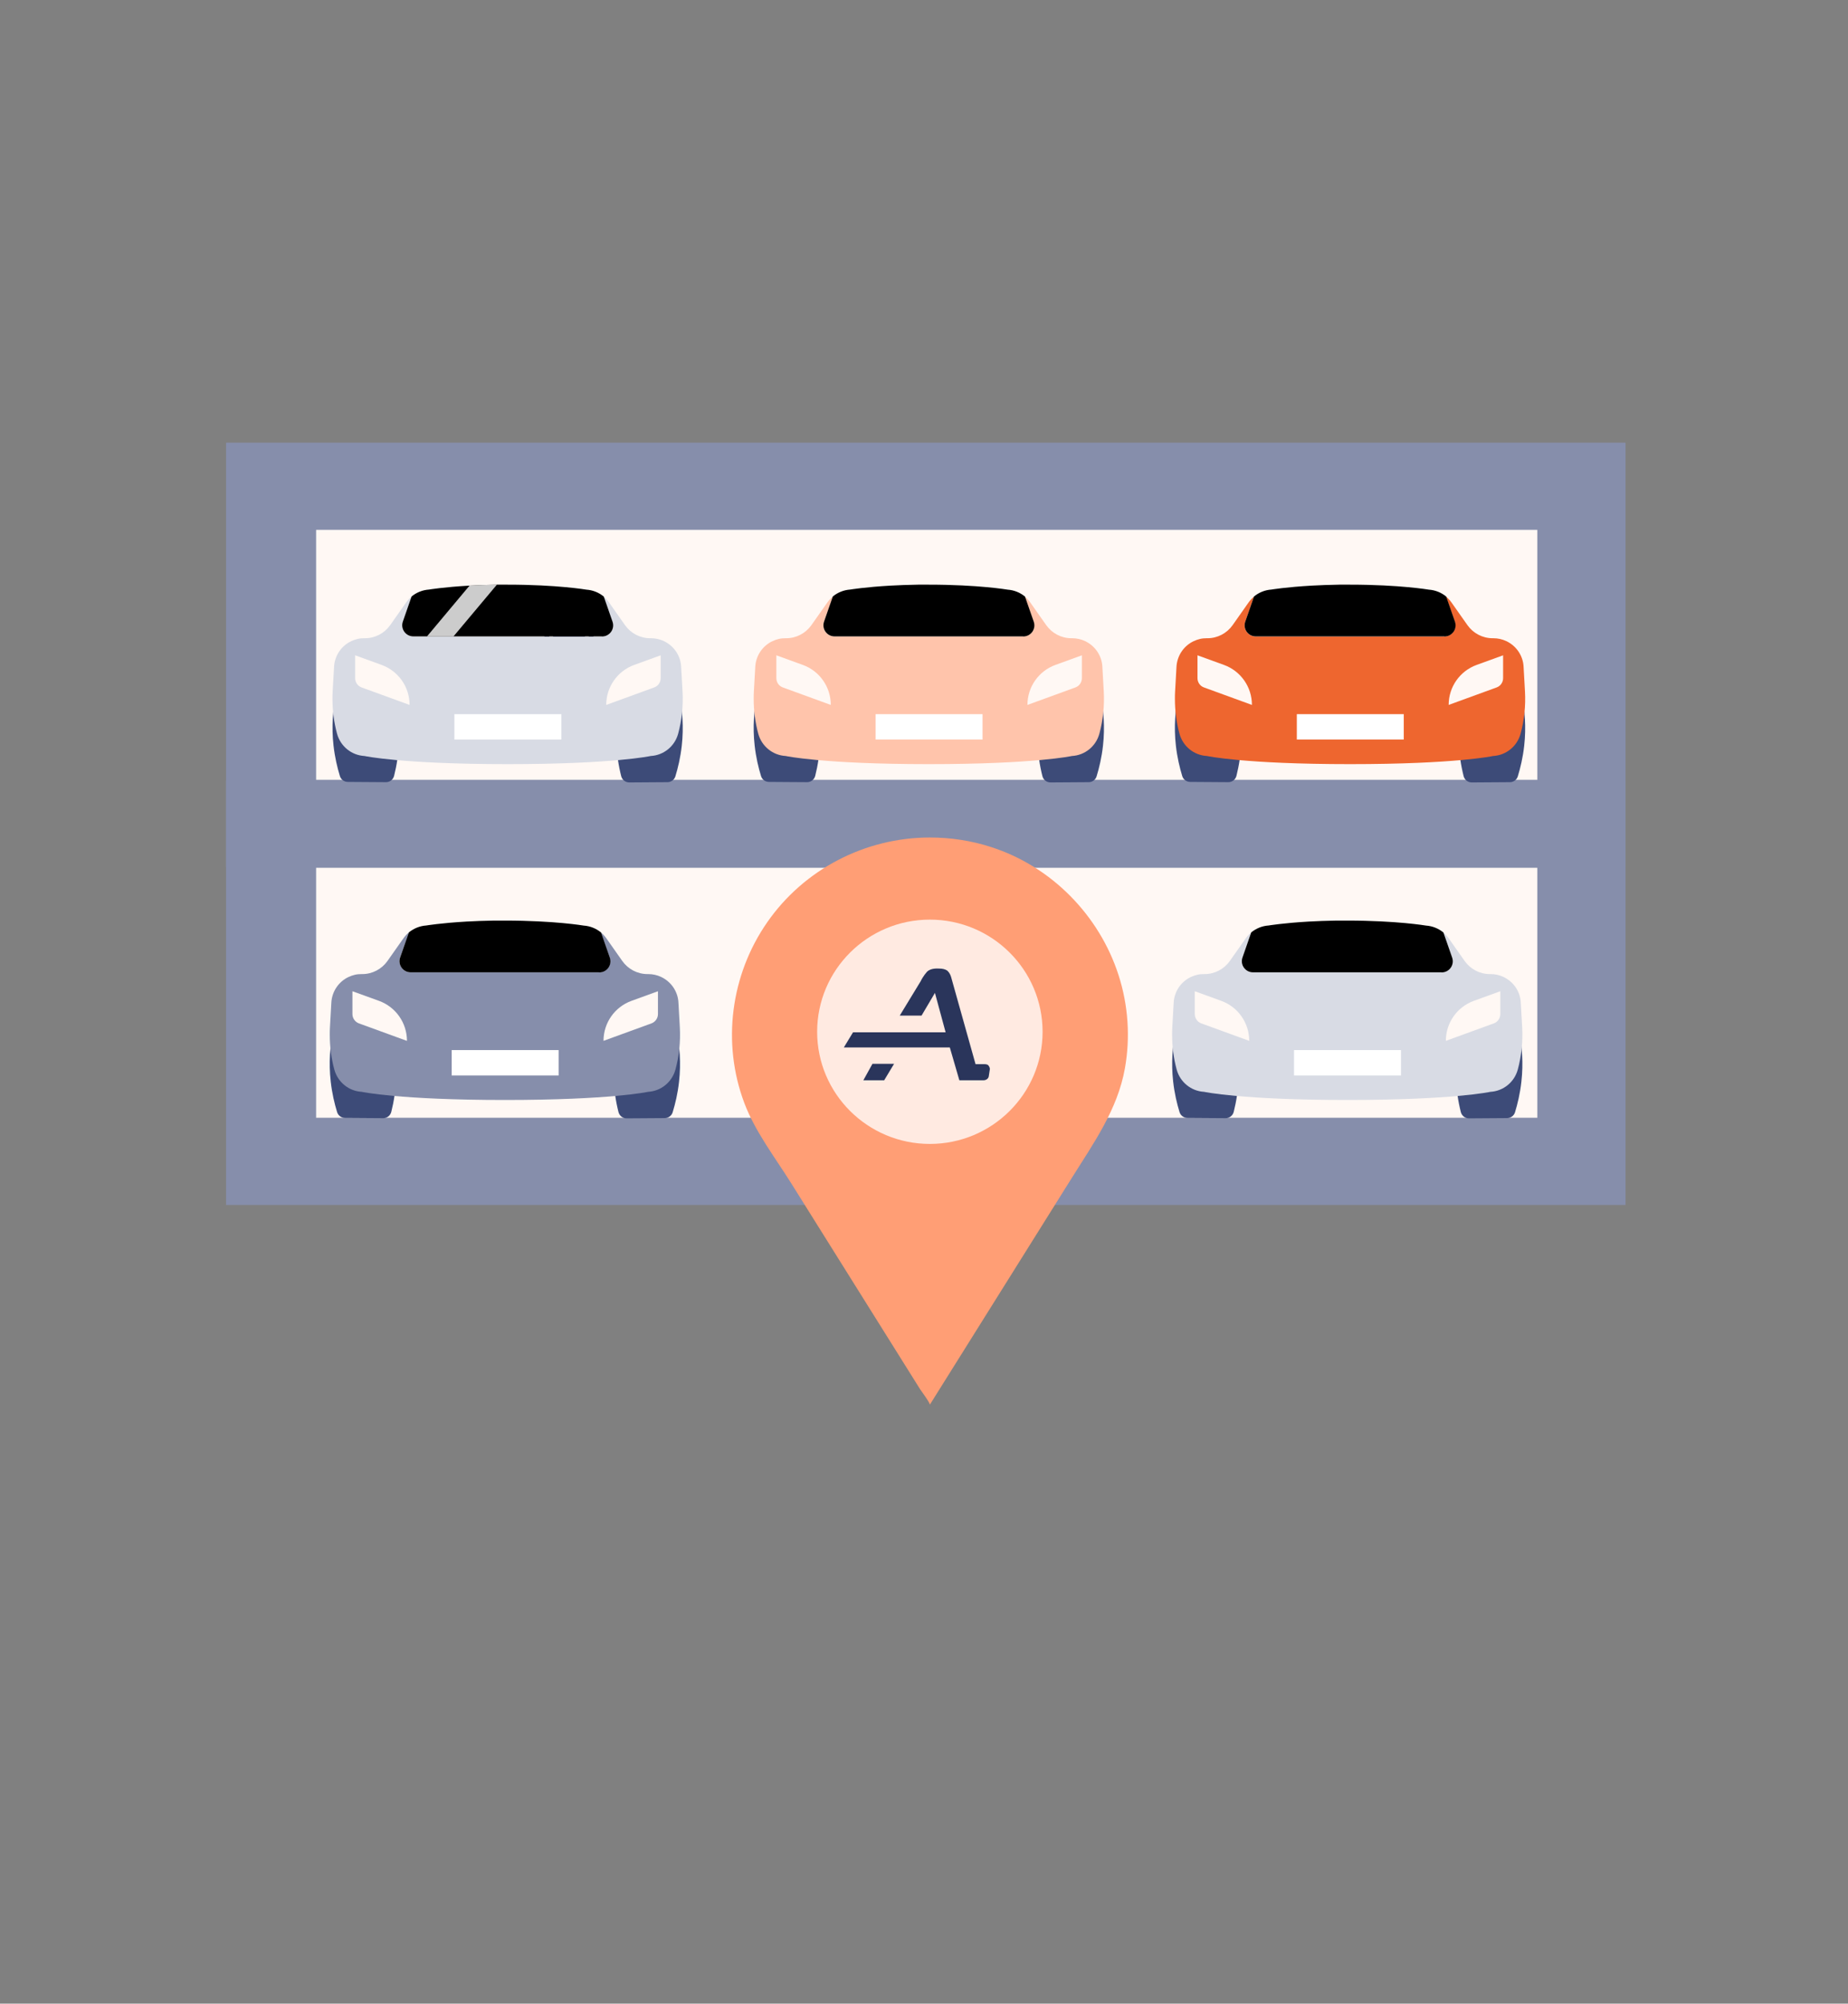 <?xml version="1.0" encoding="UTF-8"?>
<svg id="Layer_11" data-name="Layer 11" xmlns="http://www.w3.org/2000/svg" xmlns:xlink="http://www.w3.org/1999/xlink" viewBox="0 0 211.16 228.86">
  <rect x="0" y="0" width="211.16" height="228.86" fill="#808080" stroke="none"/>
  <defs>
    <style>
      .cls-1 {
        fill: none;
      }

      .cls-2 {
        fill: #ff9e75;
      }

      .cls-3 {
        fill: #ee662f;
      }

      .cls-4 {
        fill: #d8dbe4;
      }

      .cls-5 {
        fill: #ffeae1;
      }

      .cls-6 {
        fill: #868eab;
      }

      .cls-7 {
        clip-path: url(#clippath-1);
      }

      .cls-8 {
        clip-path: url(#clippath-3);
      }

      .cls-9 {
        clip-path: url(#clippath-4);
      }

      .cls-10 {
        clip-path: url(#clippath-2);
      }

      .cls-11 {
        clip-path: url(#clippath-7);
      }

      .cls-12 {
        clip-path: url(#clippath-6);
      }

      .cls-13 {
        clip-path: url(#clippath-5);
      }

      .cls-14, .cls-15 {
        fill: #fff;
      }

      .cls-16, .cls-17 {
        fill: #2a355b;
      }

      .cls-18 {
        fill: #3d4b78;
      }

      .cls-17 {
        fill-rule: evenodd;
      }

      .cls-19 {
        clip-path: url(#clippath);
      }

      .cls-20 {
        fill: #fff8f4;
      }

      .cls-15 {
        isolation: isolate;
        opacity: .8;
      }

      .cls-21 {
        fill: #ffc4ab;
      }
    </style>
    <clipPath id="clippath">
      <rect class="cls-1" y="50.56" width="211.16" height="119.66"/>
    </clipPath>
    <clipPath id="clippath-1">
      <rect class="cls-1" x="25.83" y="89.16" width="159.91" height="48.47"/>
    </clipPath>
    <clipPath id="clippath-2">
      <rect class="cls-1" x="37.68" y="105.14" width="40.02" height="22.6"/>
    </clipPath>
    <clipPath id="clippath-3">
      <rect class="cls-1" x="133.94" y="105.14" width="40.02" height="22.6"/>
    </clipPath>
    <clipPath id="clippath-4">
      <rect class="cls-1" x="25.83" y="50.56" width="159.91" height="48.47"/>
    </clipPath>
    <clipPath id="clippath-5">
      <rect class="cls-1" x="38" y="66.78" width="40.02" height="22.6"/>
    </clipPath>
    <clipPath id="clippath-6">
      <rect class="cls-1" x="86.12" y="66.78" width="40.02" height="22.6"/>
    </clipPath>
    <clipPath id="clippath-7">
      <rect class="cls-1" x="134.25" y="66.78" width="40.02" height="22.6"/>
    </clipPath>
  </defs>
  <g class="cls-19">
    <g>
      <g class="cls-7">
        <g>
          <path class="cls-6" d="M185.74,89.16H25.83v48.47h159.91v-48.47Z"/>
          <path class="cls-20" d="M175.67,99.12H36.12v28.55h139.54v-28.55Z"/>
          <g class="cls-10">
            <g>
              <path class="cls-18" d="M76.45,117.26c.44.01.82.33.91.76.28,1.43.48,3.34.23,5.54-.15,1.34-.43,2.51-.73,3.49-.12.39-.49.66-.9.66l-4.36.03c-.44,0-.82-.29-.93-.72-.29-1.15-.55-2.63-.56-4.35,0-1.95.3-3.6.64-4.85.12-.42.5-.71.94-.7,1.58.04,3.17.08,4.75.13Z"/>
              <path class="cls-18" d="M38.93,117.23c-.44.01-.82.33-.91.76-.28,1.43-.48,3.34-.23,5.55.15,1.34.43,2.51.73,3.49.12.39.49.66.9.66l4.36.03c.44,0,.82-.29.93-.72.29-1.15.55-2.63.56-4.35,0-1.95-.3-3.6-.64-4.85-.12-.42-.5-.71-.94-.7-1.58.04-3.17.08-4.75.13Z"/>
              <path class="cls-6" d="M77.18,122.16c-.39,1.44-1.65,2.47-3.14,2.55,0,0-4.26.93-16.35.93s-16.35-.93-16.35-.93c-1.49-.08-2.75-1.11-3.14-2.55-.35-1.29-.52-2.63-.52-3.96,0-.28,0-.56.02-.84l.16-2.84c.07-1.26.82-2.39,1.97-2.93.23-.11.47-.19.72-.25.25-.06.5-.08.76-.08h.09c1.14,0,2.21-.56,2.87-1.49l1.83-2.6c.18-.25.39-.48.62-.67l-1,2.87c-.29.83.33,1.69,1.2,1.69h21.54c.87,0,1.49-.86,1.2-1.69l-1-2.87c.23.19.44.42.62.67l1.83,2.6c.66.93,1.73,1.49,2.87,1.49h.09c.51,0,1.02.11,1.48.33.57.27,1.05.69,1.39,1.19.34.51.55,1.1.58,1.73l.16,2.84c.09,1.62-.08,3.24-.5,4.81Z"/>
              <path d="M68.46,111.06h-21.54c-.87,0-1.49-.86-1.2-1.69l1-2.87c.56-.46,1.25-.74,1.99-.79,0,0,1.66-.28,4.62-.45.92-.05,1.96-.09,3.12-.11.4,0,.82,0,1.25,0,5.66,0,8.99.57,8.99.57.74.05,1.43.33,1.99.79l1,2.87c.29.83-.33,1.69-1.2,1.69Z"/>
              <path class="cls-14" d="M63.83,119.94h-12.22v2.9h12.22v-2.9Z"/>
              <path class="cls-20" d="M46.5,118.89l-5.49-2c-.44-.16-.74-.59-.74-1.06v-2.61l3.04,1.1c1.92.7,3.19,2.52,3.19,4.56h0Z"/>
              <path class="cls-20" d="M68.95,118.89l5.49-2c.44-.16.74-.59.74-1.06v-2.61l-3.03,1.1c-1.92.7-3.19,2.52-3.19,4.56h0Z"/>
            </g>
          </g>
          <g class="cls-8">
            <g>
              <path class="cls-18" d="M172.7,117.26c.44.01.82.33.91.76.28,1.43.48,3.34.23,5.54-.15,1.34-.43,2.51-.73,3.49-.12.39-.49.66-.9.66l-4.36.03c-.44,0-.82-.29-.93-.72-.29-1.15-.55-2.63-.56-4.35,0-1.95.3-3.6.64-4.85.12-.42.5-.71.94-.7,1.58.04,3.17.08,4.75.13Z"/>
              <path class="cls-18" d="M135.19,117.23c-.44.01-.82.33-.91.76-.28,1.43-.48,3.34-.23,5.55.15,1.34.43,2.51.73,3.49.12.39.49.66.9.66l4.36.03c.44,0,.82-.29.93-.72.29-1.15.55-2.63.56-4.35,0-1.95-.3-3.6-.64-4.85-.12-.42-.5-.71-.94-.7-1.58.04-3.17.08-4.75.13Z"/>
              <path class="cls-4" d="M173.43,122.16c-.39,1.44-1.65,2.47-3.14,2.55,0,0-4.26.93-16.35.93s-16.35-.93-16.35-.93c-1.49-.08-2.75-1.11-3.14-2.55-.35-1.29-.52-2.63-.52-3.96,0-.28,0-.56.02-.84l.16-2.84c.07-1.26.82-2.39,1.97-2.93.23-.11.47-.19.72-.25.25-.06.5-.08.76-.08h.09c1.14,0,2.21-.56,2.87-1.49l1.83-2.6c.18-.25.39-.48.62-.67l-1,2.87c-.29.83.33,1.69,1.2,1.69h21.54c.88,0,1.49-.86,1.2-1.69l-1-2.87c.23.19.44.42.62.67l1.83,2.6c.66.93,1.73,1.49,2.87,1.49h.09c.51,0,1.02.11,1.48.33.57.27,1.05.69,1.39,1.19.34.51.55,1.1.58,1.73l.16,2.84c.09,1.62-.08,3.24-.5,4.81Z"/>
              <path d="M164.71,111.06h-21.54c-.87,0-1.49-.86-1.2-1.69l1-2.87c.56-.46,1.25-.74,1.99-.79,0,0,1.66-.28,4.62-.45.92-.05,1.96-.09,3.12-.11.4,0,.82,0,1.25,0,5.66,0,8.99.57,8.99.57.74.05,1.43.33,1.99.79l1,2.87c.29.83-.33,1.69-1.2,1.69Z"/>
              <path class="cls-14" d="M160.08,119.94h-12.22v2.9h12.22v-2.9Z"/>
              <path class="cls-20" d="M142.75,118.89l-5.49-2c-.44-.16-.74-.59-.74-1.06v-2.61l3.03,1.1c1.92.7,3.19,2.52,3.19,4.56h0Z"/>
              <path class="cls-20" d="M165.2,118.89l5.49-2c.45-.16.74-.59.74-1.06v-2.61l-3.03,1.1c-1.92.7-3.19,2.52-3.19,4.56h0Z"/>
            </g>
          </g>
        </g>
      </g>
      <g class="cls-9">
        <g>
          <path class="cls-6" d="M185.74,50.56H25.83v48.47h159.91v-48.47Z"/>
          <path class="cls-20" d="M175.67,60.52H36.12v28.55h139.54v-28.55Z"/>
          <g class="cls-13">
            <g>
              <path class="cls-17" d="M65.02,70.75c-1.26,0-2.29,1.02-2.29,2.29s1.02,2.29,2.29,2.29,2.29-1.02,2.29-2.29-1.02-2.29-2.29-2.29ZM62.19,73.04c0-1.56,1.26-2.82,2.82-2.82s2.82,1.26,2.82,2.82-1.26,2.82-2.82,2.82-2.82-1.26-2.82-2.82Z"/>
              <path class="cls-16" d="M65.02,75.83l2.44-4.22h-4.88l2.44,4.22Z"/>
              <path class="cls-18" d="M76.76,78.89c.44.01.82.33.91.76.28,1.43.48,3.34.23,5.54-.15,1.34-.43,2.51-.73,3.49-.12.39-.49.66-.9.66l-4.36.03c-.44,0-.82-.29-.93-.72-.29-1.15-.55-2.63-.56-4.35,0-1.95.3-3.6.64-4.85.12-.42.5-.71.94-.7,1.58.04,3.17.08,4.75.13Z"/>
              <path class="cls-18" d="M39.25,78.86c-.44.01-.82.33-.91.76-.28,1.43-.48,3.34-.23,5.54.15,1.34.43,2.51.73,3.49.12.39.49.66.9.66l4.36.03c.44,0,.82-.29.93-.72.29-1.15.55-2.63.56-4.35,0-1.95-.3-3.6-.64-4.85-.12-.42-.5-.71-.94-.7-1.58.04-3.17.08-4.75.13Z"/>
              <path class="cls-4" d="M77.49,83.8c-.39,1.44-1.65,2.47-3.14,2.55,0,0-4.26.93-16.35.93s-16.35-.93-16.35-.93c-1.49-.08-2.75-1.11-3.14-2.55-.35-1.29-.52-2.63-.52-3.96,0-.28,0-.56.02-.84l.16-2.84c.07-1.26.82-2.39,1.97-2.93.23-.11.47-.19.72-.25.25-.06.5-.08.76-.08h.09c1.14,0,2.21-.56,2.87-1.49l1.83-2.6c.18-.25.39-.48.62-.67l-1,2.87c-.29.83.33,1.69,1.2,1.69h21.54c.88,0,1.49-.86,1.2-1.69l-1-2.87c.23.19.44.42.62.67l1.83,2.6c.66.93,1.73,1.49,2.87,1.49h.09c.51,0,1.02.11,1.48.33.57.27,1.05.69,1.39,1.19.34.51.55,1.1.58,1.73l.16,2.84c.09,1.62-.08,3.24-.5,4.81Z"/>
              <path d="M68.77,72.69h-21.54c-.87,0-1.49-.86-1.2-1.69l1-2.87c.56-.46,1.25-.74,1.99-.79,0,0,1.66-.28,4.62-.45.92-.05,1.96-.09,3.12-.11.4,0,.82,0,1.25,0,5.66,0,8.99.57,8.99.57.74.05,1.43.33,1.99.79l1,2.87c.29.83-.33,1.69-1.2,1.69Z"/>
              <path class="cls-15" d="M56.77,66.79l-4.95,5.9h-3.03l4.86-5.8c.92-.05,1.96-.09,3.12-.11Z"/>
              <path class="cls-14" d="M64.14,81.57h-12.22v2.9h12.22v-2.9Z"/>
              <path class="cls-20" d="M46.81,80.52l-5.49-2c-.45-.16-.74-.59-.74-1.06v-2.61l3.03,1.1c1.92.7,3.19,2.52,3.19,4.56h0Z"/>
              <path class="cls-20" d="M69.26,80.52l5.49-2c.45-.16.74-.59.74-1.06v-2.61l-3.03,1.1c-1.92.7-3.19,2.52-3.19,4.56h0Z"/>
            </g>
          </g>
          <g class="cls-12">
            <g>
              <path class="cls-18" d="M124.89,78.89c.44.01.82.33.91.76.28,1.43.48,3.34.23,5.54-.15,1.34-.43,2.51-.73,3.49-.12.39-.49.66-.9.66l-4.36.03c-.44,0-.82-.29-.93-.72-.29-1.15-.55-2.63-.56-4.35,0-1.95.3-3.6.64-4.85.12-.42.5-.71.94-.7,1.58.04,3.17.08,4.75.13Z"/>
              <path class="cls-18" d="M87.37,78.86c-.44.01-.82.33-.91.76-.28,1.43-.48,3.34-.23,5.54.15,1.34.43,2.51.73,3.49.12.39.49.66.9.66l4.36.03c.44,0,.82-.29.93-.72.29-1.15.55-2.63.56-4.35,0-1.95-.3-3.6-.64-4.85-.12-.42-.5-.71-.94-.7-1.58.04-3.17.08-4.75.13Z"/>
              <path class="cls-21" d="M125.62,83.8c-.39,1.44-1.65,2.47-3.14,2.55,0,0-4.26.93-16.35.93s-16.35-.93-16.35-.93c-1.49-.08-2.75-1.11-3.14-2.55-.35-1.29-.52-2.63-.52-3.96,0-.28,0-.56.02-.84l.16-2.84c.07-1.26.82-2.39,1.97-2.93.23-.11.47-.19.72-.25.25-.06.5-.08.76-.08h.09c1.14,0,2.21-.56,2.87-1.49l1.83-2.6c.18-.25.39-.48.62-.67l-1,2.87c-.29.83.33,1.69,1.2,1.69h21.54c.88,0,1.49-.86,1.2-1.69l-1-2.87c.23.19.44.42.62.67l1.83,2.6c.66.93,1.73,1.49,2.87,1.49h.09c.51,0,1.02.11,1.48.33.57.27,1.05.69,1.39,1.19.34.51.55,1.1.58,1.73l.16,2.84c.09,1.62-.08,3.24-.5,4.81Z"/>
              <path d="M116.9,72.69h-21.54c-.87,0-1.49-.86-1.2-1.69l1-2.87c.56-.46,1.25-.74,1.99-.79,0,0,1.66-.28,4.62-.45.92-.05,1.96-.09,3.12-.11.4,0,.82,0,1.25,0,5.66,0,8.99.57,8.99.57.74.05,1.43.33,1.99.79l1,2.87c.29.83-.33,1.69-1.2,1.69Z"/>
              <path class="cls-14" d="M112.27,81.57h-12.22v2.9h12.22v-2.9Z"/>
              <path class="cls-20" d="M94.94,80.52l-5.49-2c-.45-.16-.74-.59-.74-1.06v-2.61l3.03,1.1c1.92.7,3.19,2.52,3.19,4.56h0Z"/>
              <path class="cls-20" d="M117.39,80.52l5.49-2c.45-.16.74-.59.74-1.06v-2.61l-3.03,1.1c-1.92.7-3.19,2.52-3.19,4.56h0Z"/>
            </g>
          </g>
          <g class="cls-11">
            <g>
              <path class="cls-18" d="M173.02,78.89c.44.01.82.33.91.76.28,1.43.48,3.34.23,5.54-.15,1.34-.43,2.51-.73,3.49-.12.39-.49.66-.9.66l-4.36.03c-.44,0-.82-.29-.93-.72-.29-1.15-.55-2.63-.56-4.35,0-1.95.3-3.6.64-4.85.12-.42.5-.71.94-.7,1.58.04,3.17.08,4.75.13Z"/>
              <path class="cls-18" d="M135.5,78.86c-.44.01-.82.33-.91.76-.28,1.43-.48,3.34-.23,5.54.15,1.34.43,2.51.73,3.49.12.39.49.66.9.66l4.36.03c.44,0,.82-.29.93-.72.29-1.15.55-2.63.56-4.35,0-1.95-.3-3.6-.64-4.85-.12-.42-.5-.71-.94-.7-1.58.04-3.17.08-4.75.13Z"/>
              <path class="cls-3" d="M173.75,83.8c-.39,1.44-1.65,2.47-3.14,2.55,0,0-4.26.93-16.35.93s-16.35-.93-16.35-.93c-1.49-.08-2.75-1.11-3.14-2.55-.35-1.29-.52-2.63-.52-3.96,0-.28,0-.56.02-.84l.16-2.84c.07-1.26.82-2.39,1.97-2.93.23-.11.47-.19.72-.25.25-.06.5-.08.76-.08h.09c1.14,0,2.21-.56,2.87-1.49l1.83-2.6c.18-.25.39-.48.62-.67l-1,2.87c-.29.83.33,1.69,1.2,1.69h21.54c.87,0,1.49-.86,1.2-1.69l-1-2.87c.23.19.44.42.62.67l1.83,2.6c.66.93,1.73,1.49,2.87,1.49h.09c.51,0,1.01.11,1.48.33.57.27,1.05.69,1.39,1.19.34.51.55,1.1.58,1.73l.16,2.84c.09,1.62-.08,3.24-.5,4.81Z"/>
              <path d="M165.03,72.69h-21.54c-.88,0-1.49-.86-1.2-1.69l1-2.87c.56-.46,1.25-.74,1.99-.79,0,0,1.66-.28,4.62-.45.92-.05,1.96-.09,3.12-.11.4,0,.82,0,1.25,0,5.66,0,8.99.57,8.99.57.74.05,1.43.33,1.99.79l1,2.87c.29.83-.33,1.69-1.2,1.69Z"/>
              <path class="cls-14" d="M160.4,81.57h-12.22v2.9h12.22v-2.9Z"/>
              <path class="cls-20" d="M143.06,80.52l-5.49-2c-.45-.16-.74-.59-.74-1.06v-2.61l3.03,1.1c1.92.7,3.19,2.52,3.19,4.56h0Z"/>
              <path class="cls-20" d="M165.52,80.52l5.49-2c.45-.16.74-.59.74-1.06v-2.61l-3.03,1.1c-1.92.7-3.19,2.52-3.19,4.56h0Z"/>
            </g>
          </g>
        </g>
      </g>
      <path class="cls-2" d="M106.25,160.44c1.96-3.13,3.92-6.26,5.88-9.39,3.45-5.5,6.89-11.01,10.34-16.51,2.49-3.97,5.22-7.8,6.06-12.48.64-3.55.39-7.24-.72-10.68-2.2-6.83-7.66-12.4-14.53-14.62-2.27-.74-4.65-1.1-7.03-1.1-7.4,0-14.39,3.64-18.59,9.69-4.17,6-5.19,13.77-2.62,20.61,1.23,3.28,3.53,6.26,5.39,9.23l5.32,8.5c3.13,4.99,6.25,9.99,9.38,14.98.09.14,1.2,1.64,1.11,1.78Z"/>
      <path class="cls-5" d="M106.25,130.66c7.11,0,12.88-5.74,12.88-12.81s-5.77-12.81-12.88-12.81-12.88,5.74-12.88,12.81,5.77,12.81,12.88,12.81Z"/>
      <path class="cls-16" d="M98.64,123.39h2.39l1.13-1.88h-2.47l-1.04,1.88ZM112.96,121.7c-.09-.08-.22-.15-.44-.15h-1.05l-2.8-9.98c-.09-.3-.26-.56-.44-.71-.22-.15-.52-.23-.92-.23-.17,0-.96-.08-1.4.38-.35.38-.7,1.01-.7,1.05l-2.4,3.94h2.49l1.53-2.59,1.22,4.5h-10.58l-1.05,1.73h12.11l1.09,3.75h2.75c.31,0,.57-.19.61-.45l.13-.86c-.04-.19-.09-.3-.18-.38h0Z"/>
    </g>
  </g>
</svg>